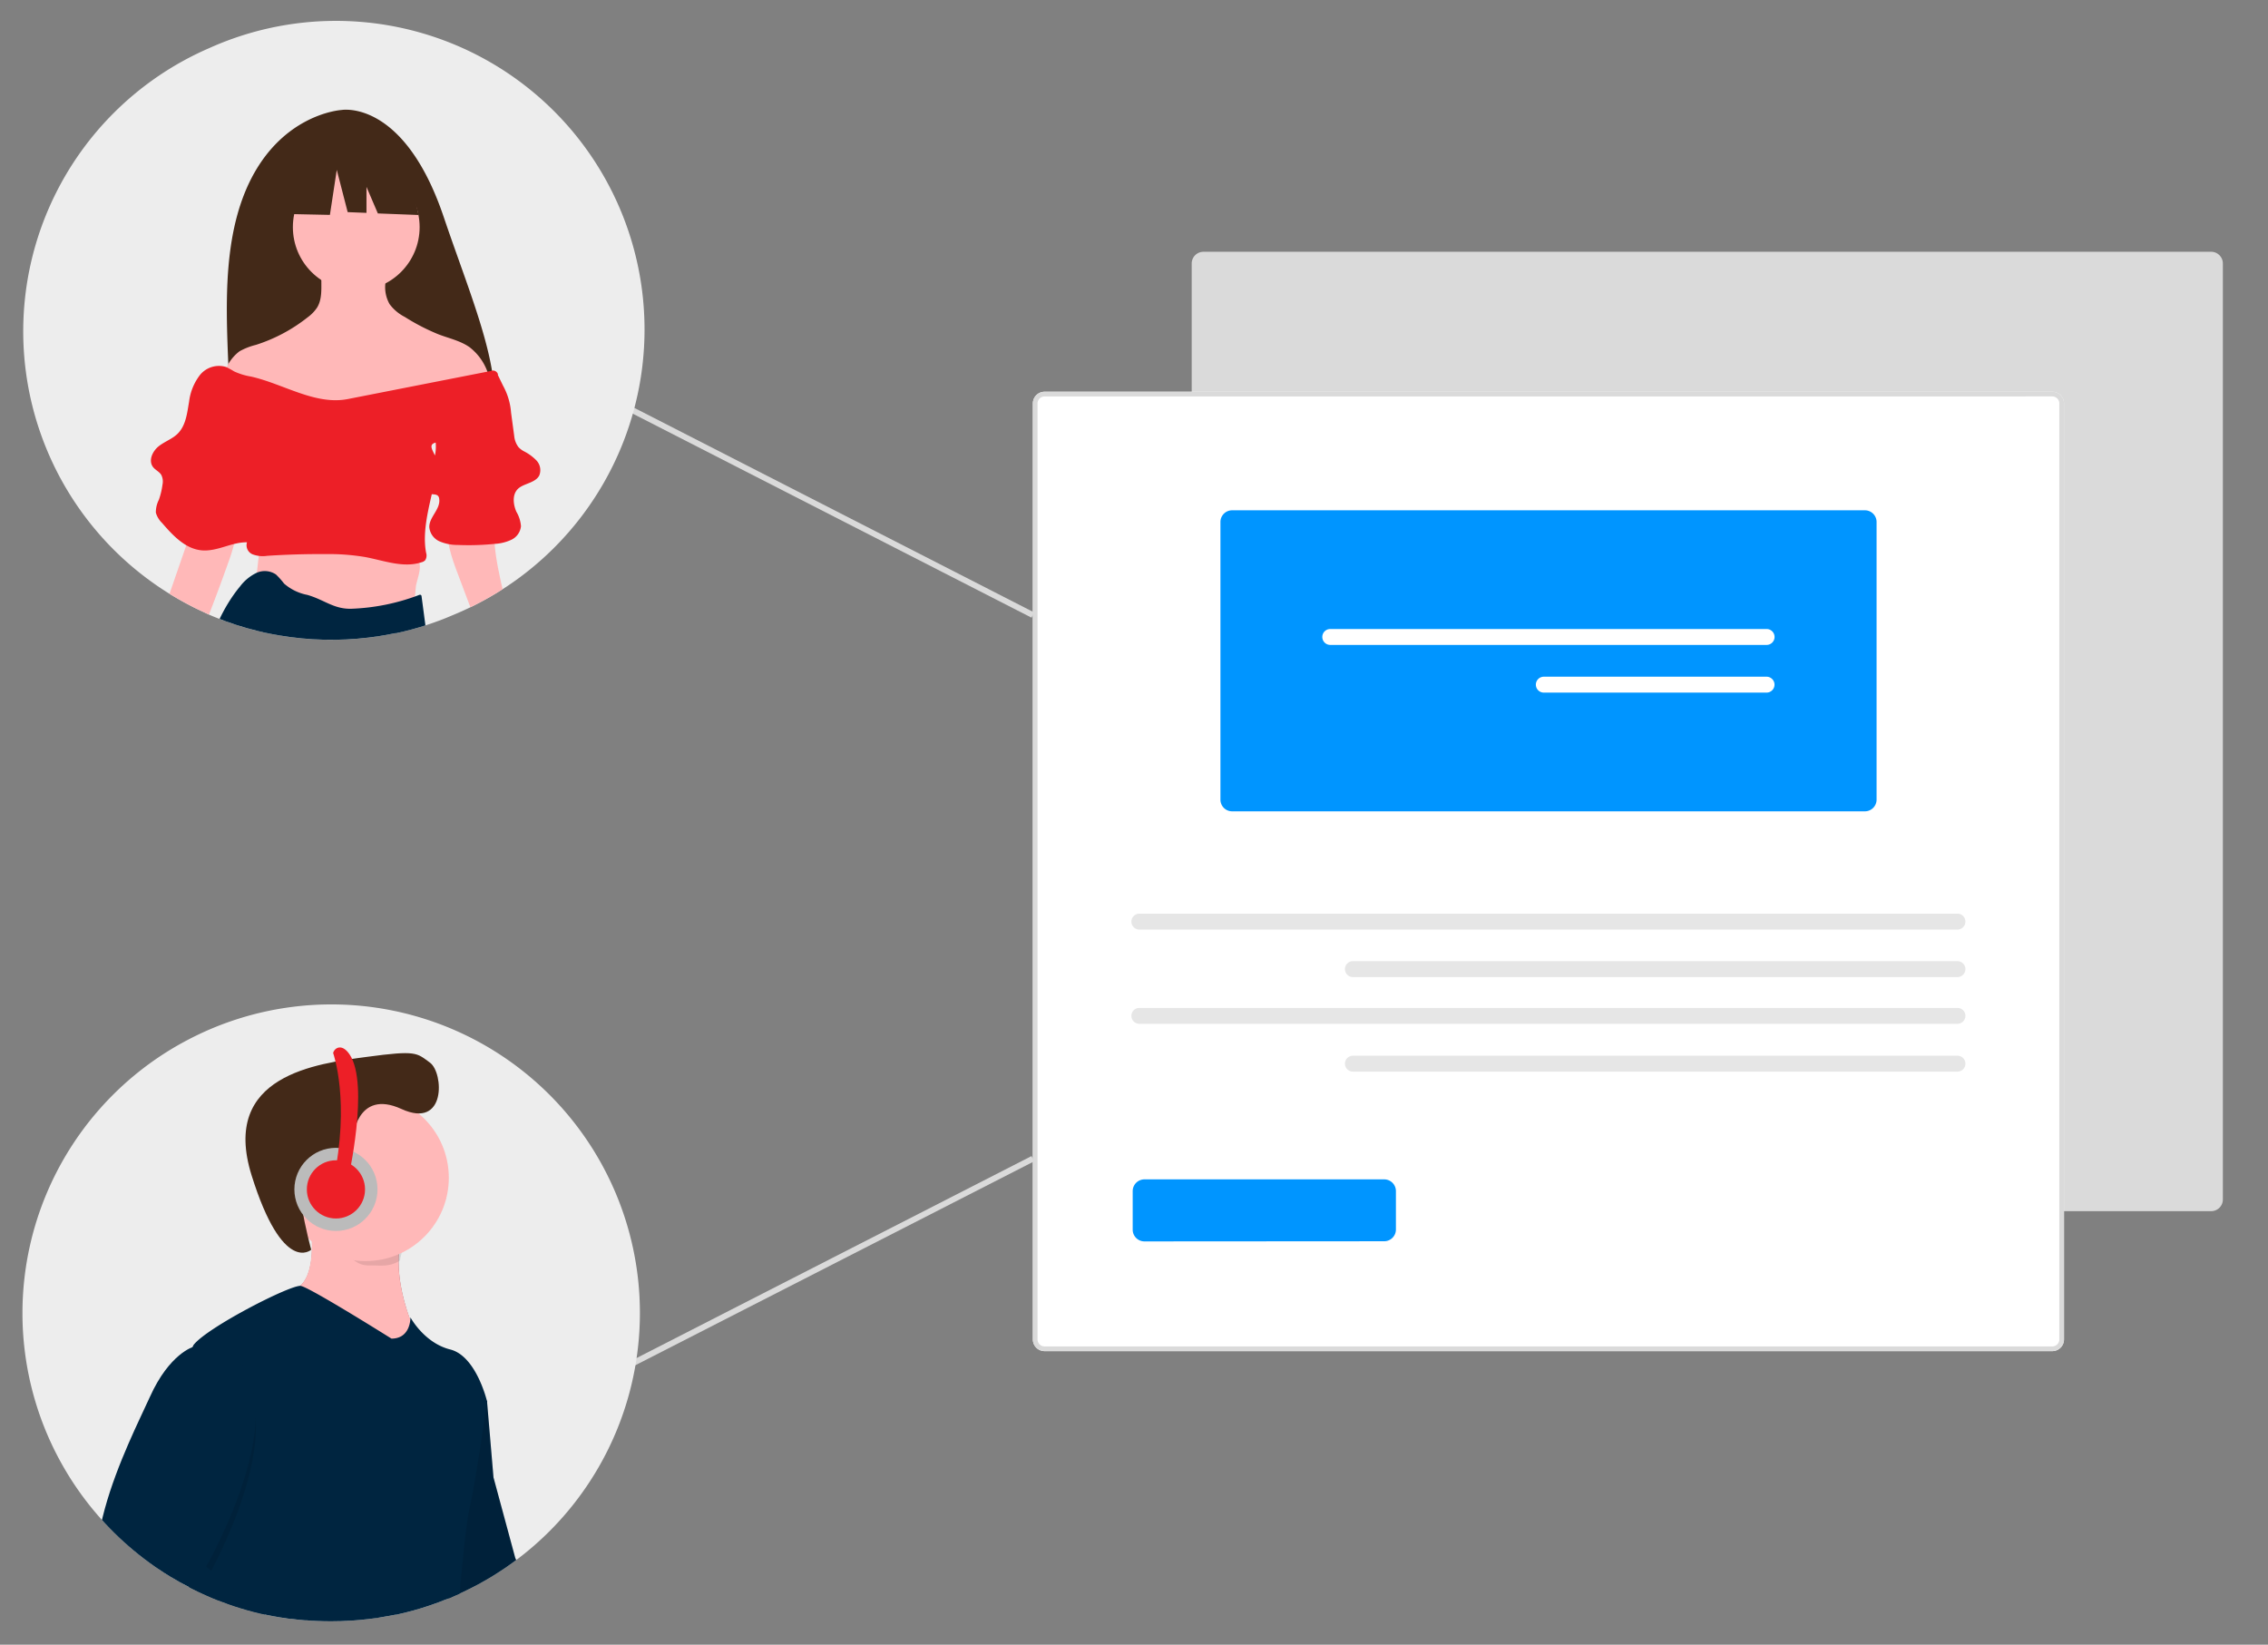 <svg id="Capa_1" data-name="Capa 1" xmlns="http://www.w3.org/2000/svg" xmlns:xlink="http://www.w3.org/1999/xlink" viewBox="0 0 436.6 316.57"><rect x="0" y="0" width="436.6" height="316.57" fill="#808080" stroke="none"/><defs><style>.cls-1{fill:none;}.cls-2{fill:#dadada;}.cls-3{fill:#fff;}.cls-4{fill:#0095ff;}.cls-5{fill:#e6e6e6;}.cls-6{fill:#ededed;}.cls-7{clip-path:url(#clip-path);}.cls-8{fill:#432918;}.cls-9{fill:#ffb8b8;}.cls-10{fill:#002540;}.cls-11{fill:#ed1f27;}.cls-12{clip-path:url(#clip-path-2);}.cls-13{isolation:isolate;opacity:0.1;}.cls-14{fill:#9f616a;}.cls-15{fill:#bbb;}</style><clipPath id="clip-path"><path class="cls-1" d="M40.28,9.26a59.4,59.4,0,1,1,47,109.09h0l-.74.31c-.5.21-1,.42-1.53.62-1,.38-2,.73-3,1.06a57,57,0,0,1-5.77,1.54l-.22,0-1.64.32c-1.15.21-2.32.39-3.48.52a59.57,59.57,0,0,1-17-.4c-1-.16-2-.36-3.06-.58l-1.2-.29a57.77,57.77,0,0,1-8.24-2.66c-.76-.3-1.5-.62-2.24-1l-.9-.42c-.51-.23-1-.49-1.53-.76A59.4,59.4,0,0,1,40.28,9.26Z"/></clipPath><clipPath id="clip-path-2"><path class="cls-1" d="M35.07,200.73A59.4,59.4,0,0,1,115.78,224h0A59.39,59.39,0,0,1,92.52,304.7h0l0,0c-.47.26-.95.52-1.43.76s-1.2.61-1.81.9l-.87.4c-.38.17-.77.35-1.16.51l-.65.29q-1.06.44-2.16.84a56.31,56.31,0,0,1-6.48,2q-.83.21-1.68.39l-.17,0L75,311c-.71.13-1.43.26-2.15.37s-1.31.19-2,.27c-1.09.13-2.19.23-3.29.3-1.27.08-2.54.12-3.83.12q-1.36,0-2.73-.06c-.66,0-1.32-.07-2-.13l-.31,0c-.87-.07-1.74-.16-2.61-.28l-.31,0c-.63-.09-1.27-.18-1.9-.29a56.69,56.69,0,0,1-9.75-2.49l-.3-.11c-1.39-.48-2.74-1-4.07-1.61l-.63-.28-.1-.05c-.62-.27-1.22-.57-1.82-.87l-.5-.25q-1.08-.56-2.13-1.14c-.58-.34-1.16-.68-1.73-1-.9-.54-1.78-1.11-2.64-1.7l-.44-.3a59.4,59.4,0,0,1,5.23-100.72Z"/></clipPath></defs><g id="undraw_Live_collaboration_re_60ha" data-name="undraw Live collaboration re 60ha"><path id="Path_141" data-name="Path 141" class="cls-2" d="M231.66,233.12a2.26,2.26,0,0,1-2.25-2.26V50.72a2.26,2.26,0,0,1,2.25-2.26h194a2.26,2.26,0,0,1,2.25,2.26V230.87a2.25,2.25,0,0,1-2.25,2.25Z"/><path id="Path_141-2" data-name="Path 141-2" class="cls-3" d="M201.08,260.06a2.26,2.26,0,0,1-2.25-2.26V77.66a2.26,2.26,0,0,1,2.25-2.26h194a2.26,2.26,0,0,1,2.25,2.26V257.8a2.26,2.26,0,0,1-2.25,2.26Z"/><path id="Path_141-3" data-name="Path 141-3" class="cls-2" d="M201.08,260.06a2.26,2.26,0,0,1-2.25-2.26V77.66a2.26,2.26,0,0,1,2.25-2.26h194a2.26,2.26,0,0,1,2.25,2.26V257.8a2.26,2.26,0,0,1-2.25,2.26Zm0-183.75a1.35,1.35,0,0,0-1.35,1.35V257.8a1.35,1.35,0,0,0,1.35,1.35h194a1.35,1.35,0,0,0,1.35-1.35V77.65a1.36,1.36,0,0,0-1.35-1.35Z"/><path id="Path_154" data-name="Path 154" class="cls-4" d="M234.94,153.91V100.47a2.25,2.25,0,0,1,2.25-2.25H359a2.25,2.25,0,0,1,2.25,2.25v53.44a2.25,2.25,0,0,1-2.25,2.25H237.19A2.25,2.25,0,0,1,234.94,153.91Z"/><path id="Path_142" data-name="Path 142" class="cls-3" d="M256.08,121.07a1.53,1.53,0,1,0,0,3.06h84a1.53,1.53,0,1,0,0-3.06Z"/><path id="Path_143" data-name="Path 143" class="cls-3" d="M297.19,130.25a1.53,1.53,0,1,0,0,3.06h42.88a1.53,1.53,0,1,0,0-3.06Z"/><path id="Path_142-2" data-name="Path 142-2" class="cls-5" d="M219.33,175.86h0a1.53,1.53,0,1,0,0,3.06H376.82a1.54,1.54,0,0,0,1.53-1.53h0a1.52,1.52,0,0,0-1.53-1.53H219.33Z"/><path id="Path_143-2" data-name="Path 143-2" class="cls-5" d="M260.44,185a1.53,1.53,0,1,0,0,3.06H376.82a1.53,1.53,0,1,0,0-3.06Z"/><path id="Path_142-3" data-name="Path 142-3" class="cls-5" d="M219.33,194a1.53,1.53,0,1,0,0,3.06H376.82a1.54,1.54,0,0,0,1.53-1.53h0a1.52,1.52,0,0,0-1.53-1.53H219.33Z"/><path id="Path_143-3" data-name="Path 143-3" class="cls-5" d="M260.44,203.2a1.53,1.53,0,1,0,0,3.06H376.82a1.53,1.53,0,1,0,0-3.06Z"/><path id="Path_154-2" data-name="Path 154-2" class="cls-4" d="M220.31,238.94a2.26,2.26,0,0,1-2.26-2.26v-7.39A2.26,2.26,0,0,1,220.3,227h46.16a2.26,2.26,0,0,1,2.26,2.26v7.39a2.26,2.26,0,0,1-2.26,2.26Z"/><rect id="Rectángulo_965" data-name="Rectángulo 965" class="cls-2" x="159.27" y="54.64" width="1.13" height="87.59" transform="translate(-0.59 195.91) rotate(-62.91)"/><rect id="Rectángulo_966" data-name="Rectángulo 966" class="cls-2" x="116.04" y="242.38" width="87.59" height="1.13" transform="translate(-93.08 99.41) rotate(-27.08)"/><path id="Trazado_28846-2" data-name="Trazado 28846-2" class="cls-6" d="M40.28,9.26a59.4,59.4,0,1,1,47,109.09h0l-.74.31c-.5.21-1,.42-1.53.62-1,.38-2,.73-3,1.06a57,57,0,0,1-5.77,1.54l-.22,0-1.64.32c-1.15.21-2.32.39-3.48.52a59.57,59.57,0,0,1-17-.4c-1-.16-2-.36-3.06-.58l-1.2-.29a57.77,57.77,0,0,1-8.24-2.66c-.76-.3-1.5-.62-2.24-1l-.9-.42c-.51-.23-1-.49-1.53-.76A59.4,59.4,0,0,1,40.28,9.26Z"/><path id="Trazado_28847-2" data-name="Trazado 28847-2" class="cls-6" d="M35.07,200.73A59.4,59.4,0,0,1,115.78,224h0A59.39,59.39,0,0,1,92.52,304.7h0l0,0c-.47.26-.95.52-1.43.76s-1.2.61-1.81.9l-.87.4c-.38.17-.77.35-1.16.51l-.65.28c-.71.3-1.43.58-2.16.85a56.31,56.31,0,0,1-6.48,2q-.83.21-1.68.39l-.17,0L75,311c-.71.13-1.43.26-2.15.36s-1.31.2-2,.28c-1.09.13-2.19.23-3.29.3-1.27.08-2.54.12-3.83.12q-1.36,0-2.73-.06c-.66,0-1.32-.07-2-.13l-.31,0c-.87-.07-1.74-.16-2.61-.28l-.31,0c-.63-.09-1.27-.18-1.9-.29a56.69,56.69,0,0,1-9.75-2.49l-.3-.11c-1.39-.48-2.74-1-4.07-1.61l-.63-.28-.1-.05c-.62-.27-1.22-.57-1.82-.87l-.5-.25c-.72-.37-1.43-.75-2.13-1.15s-1.16-.67-1.73-1c-.9-.54-1.78-1.11-2.64-1.7l-.44-.3a59.4,59.4,0,0,1,5.23-100.72Z"/><g id="Grupo_9737" data-name="Grupo 9737"><g class="cls-7"><g id="Grupo_9736" data-name="Grupo 9736"><g id="Grupo_9735" data-name="Grupo 9735"><path id="Trazado_28874" data-name="Trazado 28874" class="cls-8" d="M44.07,81.23c-.51,8.45,15.25,7.47,31.79,8.23a41.71,41.71,0,0,0,6.61-.16L84.2,76,87,88.38c15.44-5,5.56-25.44-1.59-46.64C77.72,19,65.74,21.17,65.74,21.17s-12.28.7-18.5,15.64C41.27,51.18,44.74,70,44.07,81.23Z"/><path id="Trazado_28877" data-name="Trazado 28877" class="cls-9" d="M80.07,112.79c.21-1.17,1.06-3.28.64-4.49-.7-2-4.73-2.08-6.11-2.4q-3.93-.9-7.88-1.52a106.26,106.26,0,0,0-15.63-1.25.54.54,0,0,0-.25,0,1,1,0,0,0-.71,1.13l-1,8.73a2.6,2.6,0,0,0,0,.88,1.65,1.65,0,0,0,.57.84A10,10,0,0,0,53,116.47a53,53,0,0,0,18.21,3.58c2.77,0,5.64-.18,8.15-1.81C79.63,118.05,80,113.44,80.07,112.79Z"/><path id="Trazado_28878" data-name="Trazado 28878" class="cls-10" d="M59.15,114.5a9.52,9.52,0,0,1-4.47-2.18,15.05,15.05,0,0,0-1.55-1.74,3.84,3.84,0,0,0-3.83-.28,8.76,8.76,0,0,0-3.08,2.56c-3.31,4-5.3,8.87-6.81,13.81a89.2,89.2,0,0,0-3.82,22.58A85.69,85.69,0,0,1,35,159c-.39,2.54-1.11,5-1.72,7.52C30.26,179,30,192,26.66,204.45a14.27,14.27,0,0,1-3.1,5.64A10.14,10.14,0,0,0,31.33,227a4.3,4.3,0,0,0-.25,4.6L41.26,231a10.33,10.33,0,0,0,5.17-1.22c1.87-1.23,2.81-3.59,4.78-4.65l0,0a4.7,4.7,0,0,1,6.25,2.26c.35.85.44,1.79.86,2.61,1.08,2.11,3.85,2.6,6.22,2.66A47.23,47.23,0,0,0,81.3,230c3.85-1.34,8.16-3.17,11.78-1.3,1,.53,1.9,1.33,3,1.8a10.75,10.75,0,0,0,5.28.4l6.93-.66c2-.19,4.22-.45,5.7-1.84s1.6-4.33-.26-5.16c2-.73,4.35-1.83,4.63-3.95.22-1.64-.93-3.11-2-4.39a115.17,115.17,0,0,1-20.55-37.3c-1.63-5-2.93-10.05-4.16-15.13s-2.38-10-3.54-15c-1.9-8.15-4.79-16.36-5.89-24.65l-1.06-8a.44.44,0,0,0-.08-.25c-.13-.15-.36-.09-.54,0a40.64,40.64,0,0,1-12.89,2.6C64.25,117.27,62.4,115.42,59.15,114.5Z"/><path id="Trazado_28879" data-name="Trazado 28879" class="cls-9" d="M95.28,105.4c-.12-1.12.16-3.32-.43-4.27-1.19-1.93-5.71-1.47-7.47-.9a1.9,1.9,0,0,0-.75.38,2.06,2.06,0,0,0-.49,1.58c0,3,1.07,5.81,2.11,8.58l4.18,11.11c.7,1.88,1.41,3.76,2,5.69C96,133.36,96.24,139.43,97,145.4c.18,1.4.49,3,1.67,3.75s2.58.47,3.87.14a6.71,6.71,0,0,0,3.69-1.85c1.41-1.68,1-4.26-.13-6.16s-2.72-3.47-3.68-5.43a18.59,18.59,0,0,1-1.2-3.7q-2.31-9.37-4.47-18.77c-.24-1-.48-2.1-.69-3.16C95.71,108.63,95.46,107,95.28,105.4Z"/><path id="Trazado_28880" data-name="Trazado 28880" class="cls-9" d="M43.64,99.91h-5.4a.81.81,0,0,0-.89.71l-1.9,5.52-2.59,7.49c-.39,1.13-.77,2.26-1.1,3.41-.38,1.4-.67,2.84-1,4.27l-2.37,12A13.14,13.14,0,0,1,27.36,137c-1.23,2.3-3.7,3.64-6.12,4.6a1.8,1.8,0,0,0-.72.42,1.58,1.58,0,0,0-.28.81,8.31,8.31,0,0,0,.26,3.4c.45,1.58,1.61,3.18,3.25,3.27a4.27,4.27,0,0,0,2.33-.7c4-2.29,6.19-6.82,7-11.33.15-.87.25-1.75.47-2.6A18.46,18.46,0,0,1,34.57,132q5-11.41,9.18-23.18C44.4,107,47.17,99.9,43.64,99.91Z"/><circle id="Elipse_1059" data-name="Elipse 1059" class="cls-9" cx="68.58" cy="43.72" r="12.2"/><path id="Trazado_28881" data-name="Trazado 28881" class="cls-9" d="M74.18,54.58c.07-1.74-.1-1.83-1.88-2.29a25.41,25.41,0,0,0-8.74-.21,2.11,2.11,0,0,0-1.24.4A2,2,0,0,0,61.86,54c0,1.76.12,3.65-.8,5.17a7.35,7.35,0,0,1-1.83,1.9,31.3,31.3,0,0,1-10,5.32,12.59,12.59,0,0,0-3.13,1.23,8.25,8.25,0,0,0-3.1,5c-.67,2.58-.59,5.77,1.57,7.33a7.85,7.85,0,0,0,2,1l5.1,1.84a18.64,18.64,0,0,0,8.48,1.41c7.44,0,14.88-.08,22.32-.36C86.18,83.73,90,83.5,93.38,82A2.86,2.86,0,0,0,95,80.63a3.16,3.16,0,0,0,.12-1.4,30.91,30.91,0,0,0-1-6.77,10.5,10.5,0,0,0-3.71-5.62c-1.78-1.26-4-1.72-6-2.49A41,41,0,0,1,77.92,61,8.37,8.37,0,0,1,75,58.54,6.6,6.6,0,0,1,74.18,54.58Z"/><path id="Trazado_28882" data-name="Trazado 28882" class="cls-8" d="M50.65,41.09l12.86.27,1.32-8.67,2.1,8.14,3.62.14v-5l2.19,5.11,7.84.3L77.43,27.44,62.2,25.08l-11,5.77Z"/><path id="Trazado_28884" data-name="Trazado 28884" class="cls-11" d="M48.32,72.48a12.54,12.54,0,0,1-3.26-1,16.7,16.7,0,0,0-1.56-.85,4.7,4.7,0,0,0-5,1.54,10.49,10.49,0,0,0-2.1,5.15c-.37,2.1-.58,4.4-2.05,6-1,1.1-2.57,1.61-3.77,2.55s-2.06,2.74-1.14,4c.45.6,1.24.91,1.62,1.56a2.87,2.87,0,0,1,.22,1.85,14.11,14.11,0,0,1-.7,2.92A5.35,5.35,0,0,0,30,98.66a4.45,4.45,0,0,0,1.2,2c2.08,2.41,4.49,5,7.66,5.27,3,.25,5.73-1.61,8.69-1.55a1.89,1.89,0,0,0,1.09,2.32,5.55,5.55,0,0,0,2.8.28q5.63-.37,11.27-.33a42.13,42.13,0,0,1,7.61.57c3.61.68,7.33,2.15,10.83,1a1.4,1.4,0,0,0,.71-.4,1.7,1.7,0,0,0,.17-1.41c-1-5.25,1.42-11.3,2.16-16.6.3-2.15-2.43-4.1-.32-4.62a8.48,8.48,0,0,1-1.05,4.91,10.29,10.29,0,0,0-1.28,2.57,2,2,0,0,0,1.1,2.37c.58.17,1.33,0,1.71.44a1,1,0,0,1,.2.53c.29,2-1.94,3.49-1.91,5.45a3.32,3.32,0,0,0,2,2.75,8.81,8.81,0,0,0,3.48.68,49.69,49.69,0,0,0,7.11-.21,8.52,8.52,0,0,0,3.21-.79,3.26,3.26,0,0,0,1.85-2.6,6.45,6.45,0,0,0-.89-2.8c-.61-1.41-.81-3.22.24-4.33s3.37-1.15,4.16-2.62a2.72,2.72,0,0,0-.5-2.88,9,9,0,0,0-2.48-1.82,4,4,0,0,1-1-.77A4.1,4.1,0,0,1,99,84l-.62-4.6a12.66,12.66,0,0,0-1.54-5.16l-1-2.06a1.05,1.05,0,0,0,0-.19,1,1,0,0,0-1.33-.59h0L67,76.8C60.7,78.05,54.59,73.89,48.32,72.48Z"/></g></g></g></g><g id="Grupo_9746" data-name="Grupo 9746"><g class="cls-12"><g id="Grupo_9745" data-name="Grupo 9745"><g id="Grupo_9738" data-name="Grupo 9738"><path id="Trazado_28886" data-name="Trazado 28886" class="cls-10" d="M88.3,264.68l5.45,5L95,284.37l4.19,15.5s7.12,14.66,5.87,17.59,1.25,3.77,1.25,3.77L96.68,325s-10.47-11.73-10.47-14.24S88.3,264.68,88.3,264.68Z"/><path id="Trazado_28887" data-name="Trazado 28887" class="cls-13" d="M88.3,264.68l5.45,5L95,284.37l4.19,15.5s7.12,14.66,5.87,17.59,1.25,3.77,1.25,3.77L96.68,325s-10.47-11.73-10.47-14.24S88.3,264.68,88.3,264.68Z"/><path id="Trazado_28892" data-name="Trazado 28892" class="cls-14" d="M59.4,232.84s2.93,14.24-3.35,15.5S64,258,64,258l9.21,5,6.7-6.7S73.85,244,78.46,234.73,59.4,232.84,59.4,232.84Z"/><path id="Trazado_28893" data-name="Trazado 28893" class="cls-9" d="M79.93,256.3,73.22,263,64,258s-14.24-8.38-8-9.63c4-.81,4.27-7,3.92-11.3a37.17,37.17,0,0,0-.57-4.2s23.67-7.33,19.07,1.88A15.94,15.94,0,0,0,77,239.23C75.61,247.51,79.93,256.3,79.93,256.3Z"/><path id="Trazado_28897" data-name="Trazado 28897" class="cls-13" d="M78.46,238.12A16.16,16.16,0,0,0,77,242.63c-2.08,1.26-3.48.93-6.1.93-3.88,0-5.45-5-8-7.54-.2-2.39-3.56.21-3.56.21S83.07,228.9,78.46,238.12Z"/><circle id="Elipse_1060" data-name="Elipse 1060" class="cls-9" cx="70.36" cy="226.69" r="16.04"/><path id="Trazado_28898" data-name="Trazado 28898" class="cls-10" d="M93.75,269.7s-2.09,15.08-3.35,20.52-2.93,30.58-3.77,33.93-5.87,4.19-15.92,2.93c-.63-.08-1.26-.12-1.9-.14-6.19-.2-13.27,2.12-19.83,3.94A50.24,50.24,0,0,1,38.46,333c-4.77.21-6.17-5.08-6-10.81.16-5.33,1.67-11.05,3.08-13.07,2.54-3.63,0-36.27,1-47h0a7.78,7.78,0,0,1,.7-3.22c2.51-3.35,18.85-11.73,20.68-11.39s17.44,10.14,17.44,10.14c3.77,0,3.65-4.09,3.65-4.09s2.63,4.92,7.66,6.18S93.75,269.7,93.75,269.7Z"/><path id="Trazado_28900" data-name="Trazado 28900" class="cls-13" d="M68.81,326.94c.09,1.61-4.24,5.23-5.64,7.68-.77,1.36-6.77-.43-14.19-3.74a145.72,145.72,0,0,1-16.53-8.74c.15-5.33,1.66-11.05,3.08-13.07,2.54-3.63,0-36.27,1-47h0a4.26,4.26,0,0,1,.7-.28h5c17.18,8-2.51,42.31-2.51,42.31s26,21.36,28.48,22.2A.73.73,0,0,1,68.81,326.94Z"/><path id="Trazado_28901" data-name="Trazado 28901" class="cls-10" d="M42.23,259.23h-5s-4.6,1.26-8.37,9.63-17.59,34.35-5.45,44.4S61.5,335,63.17,332.11s7.54-7.54,5-8.38-28.48-22.2-28.48-22.2S59.4,267.19,42.23,259.23Z"/><path id="Trazado_28902" data-name="Trazado 28902" class="cls-8" d="M67.89,219.22s.7-9.74,9.39-5.77,8.12-7,5.5-8.91-2.55-2.41-12.14-1.12-28.24,3.49-22.21,22.79,11.48,14.33,11.48,14.33-4.79-17.36.06-14.06l4.86,3.31,2.56-.54Z"/></g><g id="Grupo_9744" data-name="Grupo 9744"><circle id="Elipse_3821" data-name="Elipse 3821" class="cls-15" cx="64.67" cy="228.93" r="8"/><circle id="Elipse_3822" data-name="Elipse 3822" class="cls-11" cx="64.67" cy="228.93" r="5.6"/><path id="Trazado_31354" data-name="Trazado 31354" class="cls-11" d="M64.14,202.71s3.34,9.29,0,24.58,2.83-.13,2.83-.13,4.24-18.43.31-24.24C65.62,200.53,64.18,202,64.14,202.71Z"/></g></g></g></g></g></svg>